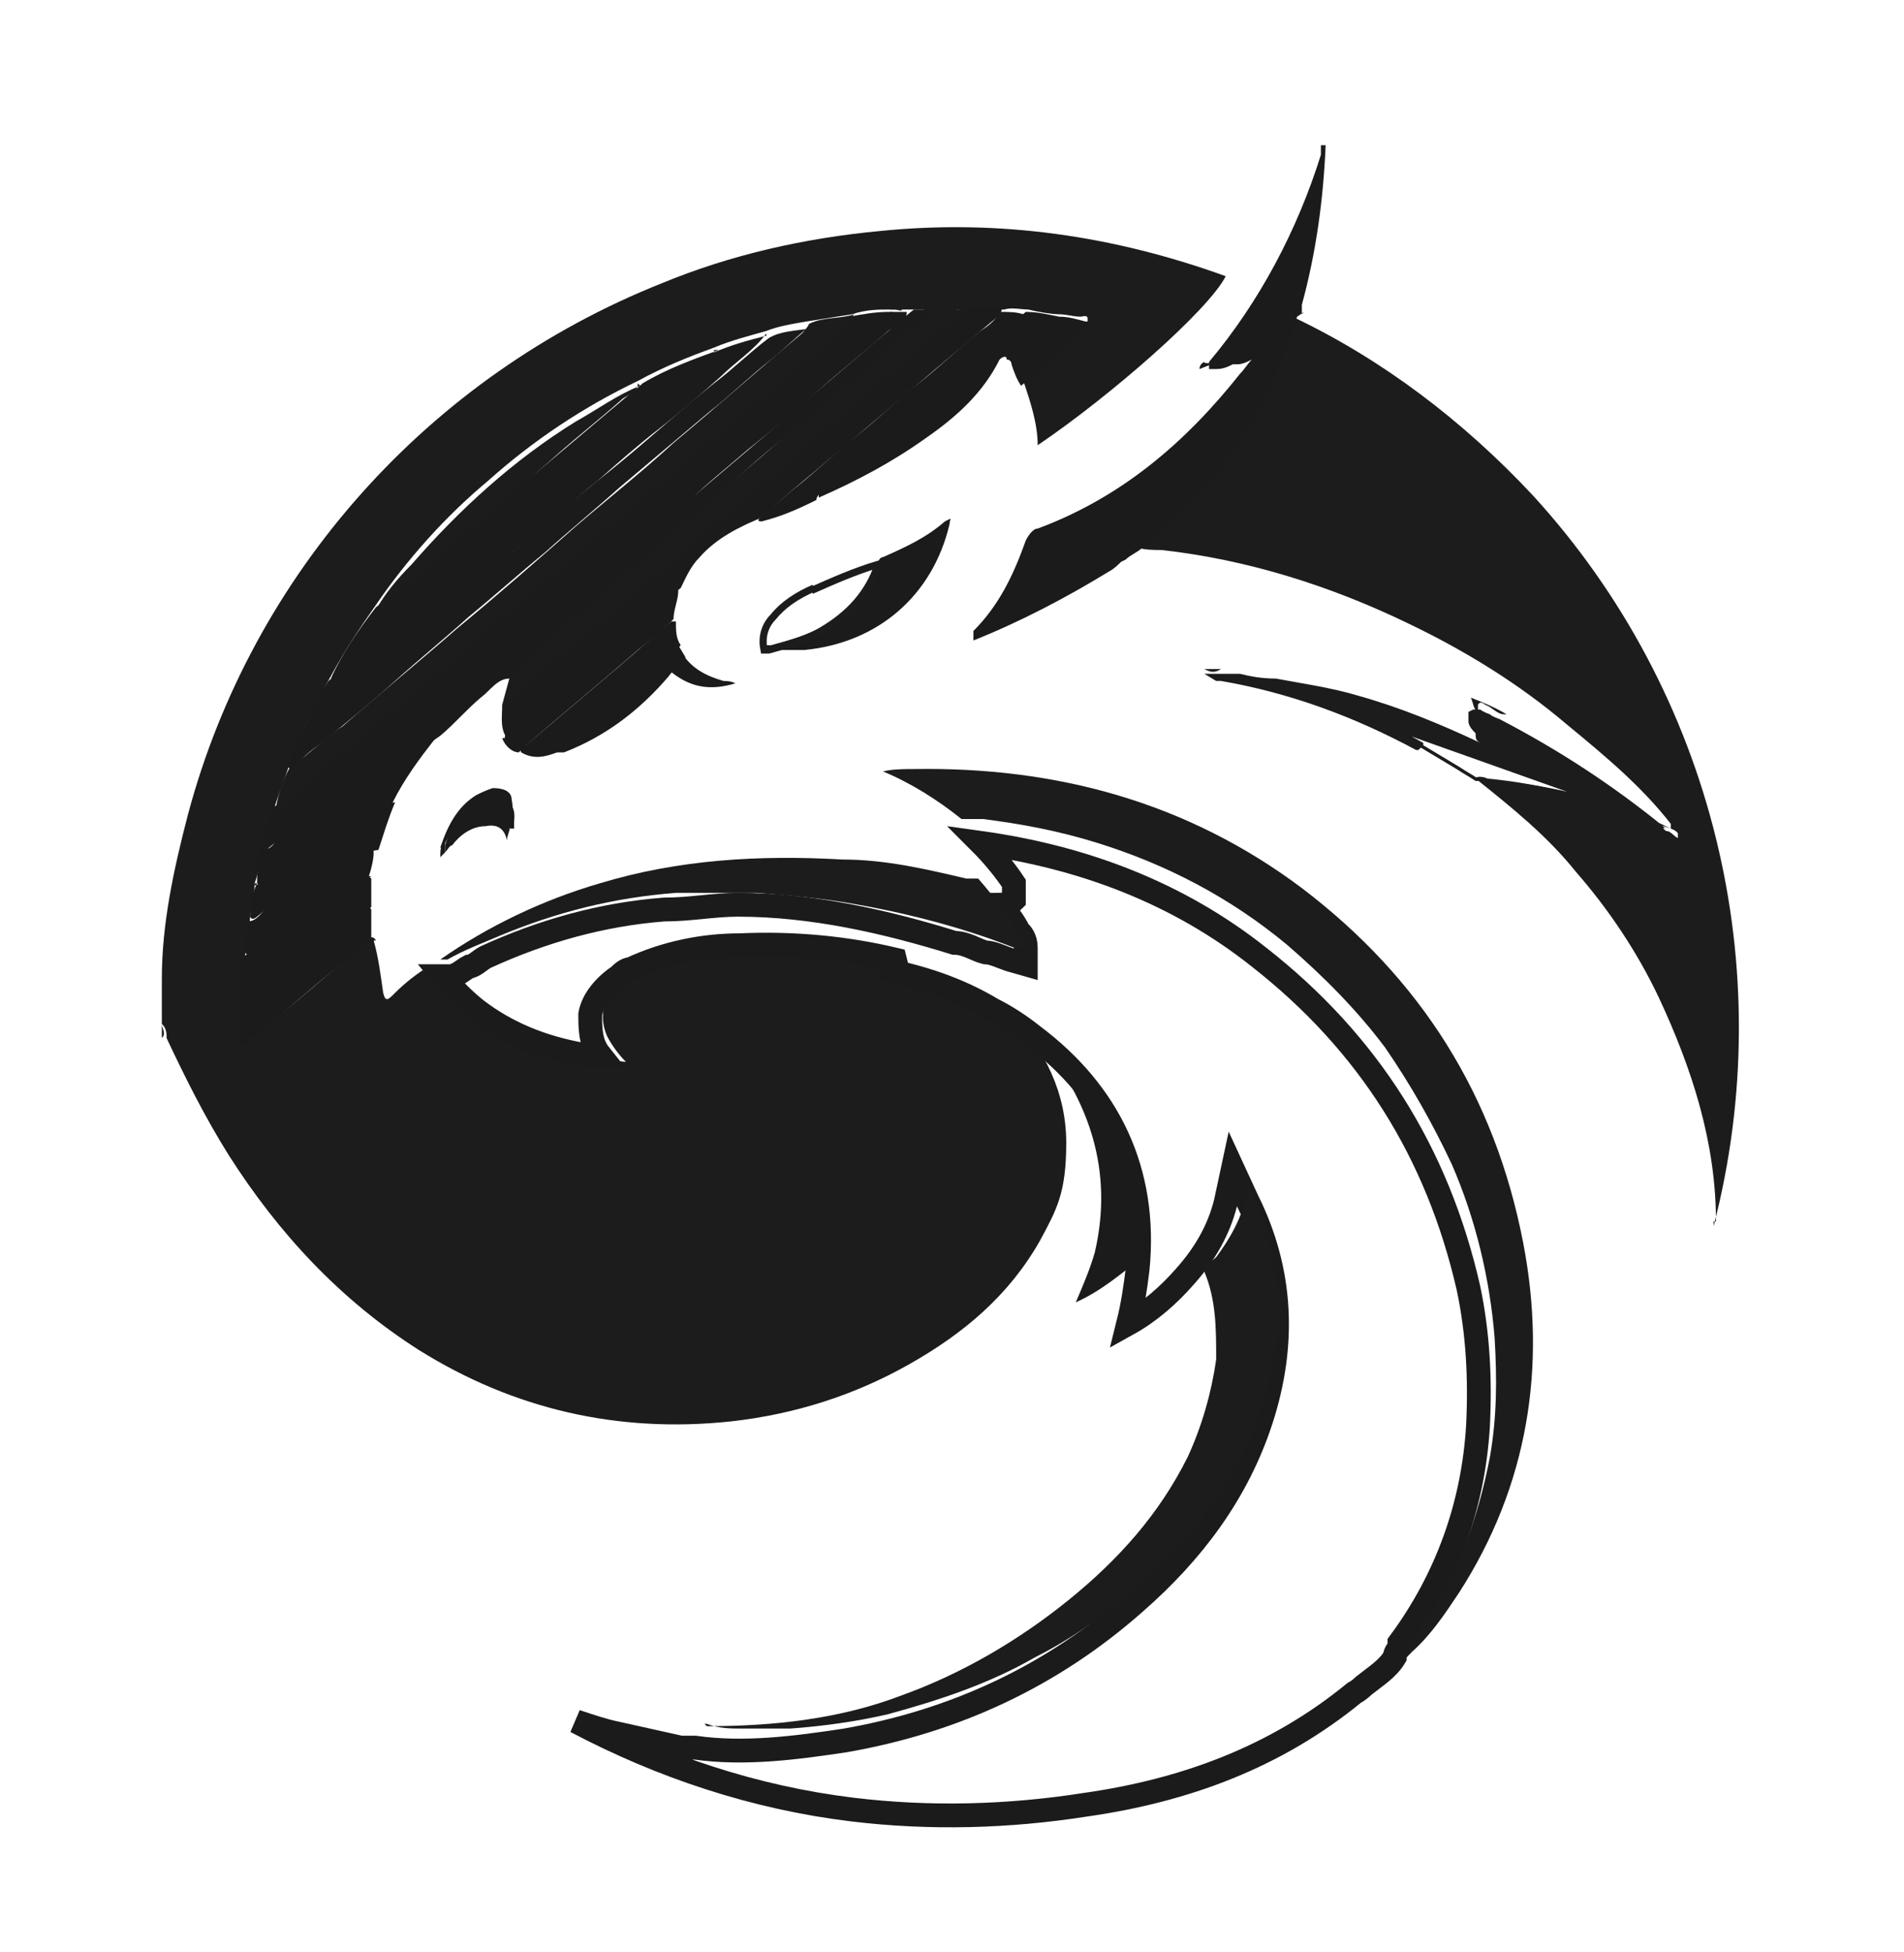 <?xml version="1.0" encoding="UTF-8"?> <svg xmlns="http://www.w3.org/2000/svg" xmlns:xlink="http://www.w3.org/1999/xlink" id="_Слой_1" version="1.1" viewBox="0 0 80 82"><defs><style> .st0 { stroke: #1c1c1c; stroke-width: .3px; } .st0, .st1, .st2 { fill: none; } .st3 { fill: #1c1c1c; } .st4 { fill: #1b1b1b; } .st5 { clip-path: url(#clippath); } .st2 { stroke: #1b1b1b; } </style><clipPath id="clippath"><rect class="st1" y=".5" width="80" height="81"></rect></clipPath></defs><g class="st5"><g><path class="st3" d="M15.7,39.5c.2.7.3,1.5.4,2.2.1.4.2.3.5,0,.4-.4.9-.8,1.4-1.1.1,0,.2,0,.3.2,1.3,1.7,3,2.7,5.1,3.3.9.3,1.9.4,2.9.5-.3-.3-.6-.7-.8-1.1-.3-.7-.2-1.4.3-2,.7-.7,1.5-1,2.4-1.2,1.9-.5,3.8-.5,5.7-.4,1.5,0,3.1.4,4.6.8,1.3.4,2.5.8,3.6,1.5.2,0,.3.3.4.4,1.4,1.5,2.3,3.3,2.3,5.4s-.4,2.8-1.1,4.1c-1.3,2.3-3.2,3.9-5.5,5.2s-4.8,2.1-7.5,2.4c-4.7.5-9.1-.5-13.1-3-3.3-2.1-5.9-4.9-8-8.2-1-1.6-1.8-3.2-2.6-4.9,0-.2,0-.4-.2-.6,0,.2.2.4,0,.6v-2.5c0-2.3.5-4.6,1.1-6.9,2.7-10.1,10.1-18.4,19.9-22.3,2.9-1.2,6-1.9,9.2-2.2,5-.5,9.8.2,14.5,1.9-.7,1.4-4.8,5-7.9,7.1,0-.9-.3-1.8-.6-2.7,0-.2.2-.3.3-.4.7-.6,1.3-1.1,2-1.7,0,0,0-.1.2-.2s.2-.1.2-.3-.2-.1-.3-.1c-.3,0-.6-.1-.9-.1s-.9-.1-1.3-.2c-.3,0-.7-.1-1,0h-4.8c-.5,0-1,0-1.6.2-.6.1-1.3.2-1.9.3-.6.1-1.2.2-1.7.4-.7.2-1.5.4-2.2.7-1.1.4-2.1.8-3.2,1.4-2.3,1.1-4.4,2.5-6.3,4.2-1.8,1.5-3.4,3.3-4.7,5.2-.7,1-1.3,1.9-1.9,3-.4.7-.7,1.4-1,2-.2.5-.5,1.1-.7,1.6-.2.6-.4,1.1-.6,1.7-.2.6-.3,1.2-.5,1.8,0,.2-.1.5-.2.7,0,.3-.1.6-.2.9,0,.5-.2,1-.2,1.5s-.1,1-.2,1.5v3.6c.1,0,.3,0,.4-.2.4-.3.7-.6,1.1-.9,1.2-1,2.4-2,3.6-3.1.1,0,.2-.3.4,0h0Z"></path><path class="st2" d="M37.6,40.3c-2.1-.5-4.3-.7-6.5-.6-1.5,0-3.1.3-4.6,1-.2,0-.4.2-.5.3-.6.4-1.1,1-1.2,1.6,0,.6,0,1.2.4,1.7-.2,0-.5,0-.7,0h0c-1.7-.3-3.2-.9-4.5-1.9h0c-.5-.4-1-.9-1.4-1.4,0,0,.1,0,.2,0h.1c.3,0,.6-.3.8-.4h0c.2,0,.5-.3.7-.4,2.4-1.1,4.9-1.8,7.5-2h0c1.1,0,2.1-.2,3.1-.2h0c3.1,0,6.2.7,9.1,1.6h0c.5,0,.9.3,1.3.4.3,0,.7.2,1,.3l.7.2v-.7c0-.4-.2-.6-.3-.7h0c-.2-.4-.5-.8-.8-1.1h0c0,0,.4,0,.6-.2,0,0,0-.2,0-.4s0-.3,0-.3c0,0,0,0,0,0h0c-.4-.6-.9-1.2-1.4-1.7,4.3.6,8.3,2.1,11.7,4.8,4.6,3.6,7.5,8.2,8.8,13.9.4,1.9.5,3.8.4,5.8h0c-.2,3.3-1.3,6.4-3.3,9.1h0v.2s-.2.2-.2.4c-.3.5-.8.8-1.3,1.2,0,0-.2.2-.4.3-3.3,2.7-7.1,4.1-11.3,4.7h0c-3.2.5-6.5.6-9.8.2-4.1-.5-8-1.8-11.6-3.7.6.2,1.2.4,1.7.5h0c.9.2,1.8.4,2.7.6h.6c2.1.3,4.3,0,6.3-.3,4.6-.8,8.7-2.7,12.2-5.8,2.4-2.1,4.3-4.6,5.3-7.7,1-3.1.9-6.2-.6-9.2l-.6-1.3-.3,1.4c-.3,1.2-.9,2.2-1.7,3.1-.7.8-1.5,1.5-2.4,2,.2-.8.3-1.5.4-2.3h0c.4-4.1-1.2-7.4-4.4-9.8-.5-.4-1.1-.8-1.7-1.1-1.5-.9-3.1-1.4-4.7-1.7h.7Z"></path><path class="st3" d="M72.1,51.3c0-3.3-1-6.4-2.4-9.4-.9-1.9-2.1-3.7-3.5-5.3-1.2-1.5-2.7-2.7-4.2-3.9,0-.1.3-.1.5,0,2.1.2,4.1.7,6.1,1.5s1,.4,1.4.7c.2,0,.3.2.5.3h0v-.2c-1.3-1.8-3-3.2-4.7-4.6-2-1.7-4.3-3.1-6.6-4.2-3.3-1.6-6.8-2.7-10.4-3.1-.3,0-.7,0-1-.1,0-.2.2-.3.3-.4,2.1-1.8,3.8-3.9,5-6.4.4-.8.7-1.5.9-2.3,0-.2,0-.5.3-.6,3.8,1.8,7.2,4.4,10.1,7.5,7.6,8.3,10.4,19.9,7.6,30.7h0c0,0,0-.2,0-.2Z"></path><path class="st3" d="M59.2,69.3c0-.3.3-.5.4-.8,1.6-2.2,2.5-4.7,3-7.3.3-1.7.3-3.3.2-5-.2-2.5-.8-5-1.8-7.3-.8-1.7-1.7-3.3-2.8-4.9-1.2-1.6-2.6-3-4.1-4.3-2.4-2-5.1-3.4-8-4.3-1.6-.5-3.2-.8-4.8-1-.3,0-.6,0-.9,0-1-.8-2.1-1.5-3.3-2h0c.4-.1.9-.1,1.3-.1,6-.1,11.5,1.4,16.3,5,5,3.8,8.1,8.7,9.3,14.9,1,5.2.2,10.2-2.7,14.7-.6.9-1.2,1.8-2,2.5h-.1Z"></path><path class="st4" d="M54.7,13.2h0v-.4c.6-2.2.9-4.4,1-6.7h0c0,0-.2,0-.2,0,0,0,0,0,0,.2v.2h0c-1,3.2-2.6,6.2-4.7,8.7h0v.3h.3c.3,0,.5-.1.7-.2h.2c.2,0,.4-.1.6-.2-.2.2-.3.4-.5.6h0c-2.3,2.9-5,5.2-8.5,6.5-.2,0-.4.3-.5.5-.5,1.4-1.1,2.7-2.2,3.8h0v.4h0c2-.8,3.9-1.8,5.7-2.9.2-.1.4-.3.5-.4,0,0,0,0,.2-.1.2-.2.5-.3.7-.5h0l.2-.2h0c1.5-1.2,2.9-2.7,3.9-4.3,1.1-1.6,1.8-3.4,2.4-5.2l.3-.2Z"></path><path class="st3" d="M41.1,36.9c.7.8,1.3,1.6,1.8,2.6,0,0,.2.2,0,.3h-.3c-2.3-.9-4.7-1.5-7.1-1.9-1.2-.2-2.5-.3-3.7-.4h-3.4c-2.6.2-5,.8-7.4,1.8-.7.3-1.5.6-2.2,1,0,0-.2,0-.3,0,2-1.4,4.3-2.5,6.7-3.2,3.3-1,6.7-1.2,10.2-1,1.8,0,3.5.4,5.2.8h.5Z"></path><path class="st4" d="M40.2,12.9h.5c.3.1.6,0,.9,0h.5c0,.3-.2.4-.3.5-2.4,2-4.7,4-7.1,6-.8.7-1.6,1.3-2.3,2,0,0-.2.2-.3.3-1,.4-2,.9-2.7,1.7-.4.4-.6.9-.8,1.3-.7.5-1.3,1.1-1.9,1.6-1.7,1.4-3.3,2.9-5,4.3-.1.1-.2.3-.4.4-.3-.4-.2-.9-.2-1.4.2-.4.5-.6.8-.8,1.6-1.4,3.3-2.8,4.9-4.2,1.6-1.4,3.2-2.7,4.8-4.1,1.8-1.5,3.7-3.1,5.5-4.7,1-.9,2-1.7,3.1-2.6.2-.1.3-.2,0-.4h-.1Z"></path><path class="st3" d="M59.7,31.4c.5.3,1,.6,1.5.9.3.2.5.3.8.5h0c.4,0,.9,0,1.3.1h.4c2.2.4,4.3,1,6.3,1.9h0s0,0,0,0h0c-2.2-1.8-4.5-3.3-7-4.6h0c0,0-.3-.1-.4-.2h0c0,0-.3-.1-.4-.2h-.3s0,0-.2.1v.4h0c0,.2.2.4.3.5h0c0,.2,0,.3.2.4-1.7-.8-3.4-1.5-5.2-2-1-.3-2.3-.5-3.4-.7-.6,0-1.1-.1-1.5-.2h-1.5l.5.3h.2c2.9.5,5.6,1.5,8.2,2.9h.1ZM59.8,31.2c-2.5-1.4-5.1-2.4-7.9-2.9l18.3,6.5c-2-1-4.1-1.6-6.3-1.9h-.4c-.5,0-.9-.2-1.4-.2-.3-.2-.5-.3-.8-.5-.5-.3-1-.6-1.5-.9h0Z"></path><path class="st3" d="M40.2,12.9c0,.1.2,0,.3.2-.5.4-1,.8-1.4,1.2-.9.7-1.8,1.5-2.6,2.2-1.2,1-2.5,2.1-3.7,3.2-.9.7-1.7,1.5-2.6,2.2-1,.9-2.1,1.8-3.1,2.7-.8.7-1.7,1.4-2.5,2.1-.9.7-1.8,1.5-2.6,2.2l-.9.7.3-1.1c-.1-.4.2-.5.4-.7.8-.7,1.6-1.3,2.4-2,1.8-1.6,3.7-3.1,5.5-4.7,1.6-1.3,3.2-2.7,4.7-4,1.5-1.3,2.9-2.5,4.4-3.8,0-.1.3-.2,0-.3.5-.2,1,0,1.5,0h0Z"></path><path class="st4" d="M38.7,13h.4c-.3.4-.7.7-1.1,1.1-1.1,1-2.3,1.9-3.4,2.9-1,.9-2.1,1.7-3.1,2.6-1,.9-2.1,1.8-3.1,2.7-1,.9-2.1,1.7-3.1,2.6s-2.1,1.8-3.1,2.7c-.3.3-.7.5-.8.9-.5,0-.8.5-1.2.8-.6.5-1.1,1.1-1.7,1.6-.6.4-1.1.9-1.7,1.4-1.6,1.4-3.3,2.8-4.9,4.2-.2.2-.4.4-.7.6-.1,0-.2.2-.4,0,0-.3,0-.6.2-.9.8-.5,1.5-1.2,2.2-1.8,2-1.7,4.1-3.4,6.1-5.2,2-1.7,4-3.4,6-5.1s3.9-3.3,5.9-5c2-1.7,4-3.4,6-5.1.4-.3.8-.7,1.2-1,0,0,.3,0,.3,0Z"></path><path class="st4" d="M43.1,13.1c.5,0,.9.1,1.4.2,0,.3,0,.4-.3.5-.6.5-1.2,1-1.7,1.5,0,0,0-.2-.2-.2,0-.2-.2-.1-.3,0-.7,1.4-1.8,2.4-3.1,3.3-1.4,1-2.9,1.8-4.5,2.5v-.3c.3-.3.7-.6,1-.9,2.4-2.1,4.9-4.1,7.3-6.2,0-.1.3-.3.4-.4Z"></path><path class="st4" d="M43.1,13.1c0,.1,0,.3-.2.4-1.6,1.3-3.1,2.7-4.7,4-1.2,1-2.4,2-3.6,3.1,0,0-.3.2-.3.4-.8.4-1.5.7-2.3.9-.3,0,0-.2,0-.2.5-.4.9-.8,1.4-1.2.9-.7,1.7-1.5,2.6-2.2.9-.7,1.7-1.5,2.6-2.2.9-.7,1.7-1.5,2.6-2.2.3-.2.6-.4.8-.8.4,0,.7,0,1,.1h.1Z"></path><path class="st4" d="M39.7,21.9c-.8.7-1.7,1.1-2.6,1.5h0c0,0-.2,0-.2.3,0,.2-.2.4-.3.6,0,0,0,0,0,.1,0,.1-.1.2-.2.3-.1.2-.2.3-.4.5,0,0,0,0,0,0-.4.4-.8.8-1.4,1.1-.7.4-1.5.6-2.2.8h-.2c-.1,0-.2,0-.2.2.6,0,1.2,0,1.8,0,3.1-.3,5.4-2.3,6.1-5.3,0-.2.1-.2,0-.2Z"></path><path class="st4" d="M10.7,37.2c.5-.2.8-.6,1.2-.9,1.3-1.1,2.6-2.1,3.8-3.2.7-.6,1.3-1.1,2-1.7.2-.2.3-.3.6-.4-.7.9-1.3,1.7-1.8,2.7-1.3,1.1-2.6,2.2-3.9,3.3-.6.5-1.2,1-1.8,1.5,0,0-.2.2-.3,0,0-.5.1-1,.3-1.4h-.1Z"></path><path class="st4" d="M15.7,39.5c-.4,0-.6.4-.9.6-1.1.9-2.2,1.8-3.3,2.8-.4.3-.7.6-1.1.9-.3.2-.4,0-.3-.2v-1.1c.4-.4.9-.8,1.3-1.1,1.3-1.1,2.5-2.2,3.8-3.2.1,0,.2-.3.4,0v1.4h.1Z"></path><path class="st4" d="M21.2,31.1c0-.1,0-.3.2-.4,1-.9,2-1.7,3.1-2.6.8-.7,1.7-1.4,2.5-2.2.4-.4.9-.8,1.3-1.1,0,0,.2-.1.2,0,0,.4-.2.8-.2,1.2-.5.5-1,.9-1.5,1.3-1.6,1.4-3.2,2.7-4.8,4.1l-.2.2c-.3,0-.6-.3-.7-.6h.1Z"></path><path class="st4" d="M10.4,38.7c.4,0,.6-.4.9-.7,1.5-1.2,3-2.5,4.5-3.8.2-.2.4-.5.8-.5-.3.7-.5,1.4-.7,2-.3,0-.4.2-.6.3-1.5,1.3-3.1,2.6-4.7,4,0,0-.2.2-.3,0,0-.5,0-1,.2-1.5h0Z"></path><path class="st4" d="M21.9,31.6c-.1-.2,0-.3.2-.3,1.3-1.1,2.6-2.2,3.9-3.3.7-.6,1.5-1.3,2.2-1.9h.2c0,.4,0,.7.2,1-.4.5-1,.9-1.5,1.4-1.2,1-2.3,2-3.5,2.9l-.2.2c-.5.2-1,.3-1.5,0Z"></path><path class="st4" d="M15.6,38.1c-.5.3-.9.7-1.3,1-1.1.9-2.2,1.8-3.3,2.8-.3.3-.6.5-.9.7v-1.4c1.7-1.4,3.4-2.9,5.1-4.3.1,0,.2-.2.4,0,0,0,0,1.3,0,1.3Z"></path><path class="st4" d="M15.6,36.8c-.5.3-1,.7-1.4,1.1-1.1.9-2.2,1.8-3.3,2.8-.2.2-.4.5-.8.6v-1c1.1-.9,2.1-1.8,3.2-2.7.7-.6,1.4-1.2,2.2-1.8.2-.2.2,0,.2,0,0,.3-.1.7-.2,1h.1Z"></path><path class="st4" d="M23.3,31.6c-.2-.1,0-.2,0-.3,1-.8,2-1.7,3-2.5.6-.5,1.2-1.1,1.9-1.6,0,0,.1-.1.3-.1l.3.5c-.2.3-.5.5-.7.8-1.2,1.4-2.6,2.5-4.4,3.2h-.4Z"></path><path class="st4" d="M42.5,15.3c.2-.5.7-.6,1-1s.8-.5,1-1c.4,0,.7.1,1.1.2.3,0,.3.2,0,.4-.5.4-.9.8-1.4,1.2-.4.4-.9.8-1.3,1.1-.2-.3-.3-.6-.4-.9h0Z"></path><path class="st4" d="M21.4,34.8c0,.2-.1.3-.1.5-.1-.5-.4-.7-.9-.6-.6,0-1.1.4-1.4.8-.1,0-.2.2-.3.3v-.3c.2-.7.7-1.3,1.4-1.7.1,0,.3-.2.5-.2.7-.2,1.1.2,1,.9v.3h-.2Z"></path><path class="st4" d="M21.4,34.8v-.3c0-.7-.4-1-1.1-.7-.8.4-1.3,1-1.7,1.8,0,0-.1,0-.1,0,.3-.9.7-1.7,1.5-2.2.2-.1.4-.2.7-.3.4,0,.8.1.8.5.1.4,0,.9-.2,1.3h.1Z"></path><path class="st4" d="M28,28.3c-.1-.1,0-.2,0-.2.2-.2.4-.5.7-.6.4.6,1,.9,1.7,1.1.1,0,.3,0,.5.1-1,.3-1.8.2-2.6-.4,0,0-.1-.1-.2-.1h-.1Z"></path><path class="st4" d="M63.2,30c-.3,0-.5-.3-.8-.4,0,0-.2-.2-.3,0v.3c-.2-.1-.2-.4-.3-.6.5.2,1,.4,1.5.7h-.1Z"></path><path class="st4" d="M70.2,34.8v-.2l.5.3.3.3c-.3,0-.5-.3-.8-.4Z"></path><path class="st4" d="M50.6,28.1h.7c-.3.2-.5.1-.7,0Z"></path><path class="st4" d="M72.1,51.3h0c0,.3,0,.4,0,.6v-.6Z"></path><path class="st4" d="M50.6,15.2c0,.1.2,0,.3.1l-.5.2q0-.2.2-.3Z"></path><path class="st4" d="M18.6,35.4h.1v.4l-.2.2c0-.3,0-.5.2-.6h-.1Z"></path><path class="st4" d="M39.8,22.1s0-.2,0-.2c0,0,0-.2,0-.1,0,.1,0,.2,0,.3Z"></path><path class="st4" d="M11,35.7c.1-.6.2-1.2.5-1.8,1-.7,1.9-1.5,2.8-2.3,1.6-1.4,3.2-2.7,4.8-4.1,1.5-1.3,2.9-2.5,4.4-3.8,1.6-1.4,3.2-2.7,4.8-4.1,1.4-1.2,2.9-2.5,4.4-3.7,1-.9,2.1-1.7,3-2.6.5-.1,1.1-.2,1.6-.2h.2c0,.2,0,.3-.2.4-1.4,1.2-2.7,2.3-4.1,3.5-1.5,1.2-2.9,2.5-4.4,3.7-1.4,1.2-2.7,2.3-4.1,3.5-1.6,1.4-3.3,2.8-4.9,4.2-2,1.7-4.1,3.5-6.1,5.2-.8.7-1.6,1.4-2.4,2,0,0-.2.3-.4,0h0Z"></path><path class="st3" d="M35.8,13.3c0,.5-.6.7-.9,1-1.1,1-2.2,1.9-3.3,2.8-1.2,1-2.5,2.1-3.7,3.1-1.1.9-2.1,1.8-3.2,2.7-1,.9-2.1,1.7-3.1,2.6s-2.1,1.8-3.1,2.7c-1,.9-2.1,1.8-3.1,2.6-.9.7-1.7,1.5-2.6,2.2-.3.3-.7.6-1,.9h-.2c.1-.6.3-1.2.6-1.7.8-.5,1.4-1.2,2.2-1.7,1.6-1.4,3.2-2.7,4.8-4.1,1.7-1.4,3.3-2.8,5-4.3,1.4-1.2,2.8-2.3,4.1-3.5,1.8-1.5,3.6-3.1,5.4-4.6,0,0,.2-.2.3-.4.6-.3,1.3-.2,1.9-.4h0Z"></path><path class="st4" d="M33.9,13.6c.3,0,0,.2,0,.2-.5.4-1,.9-1.5,1.3-.9.7-1.7,1.5-2.6,2.2-1.3,1.1-2.5,2.1-3.8,3.2-1,.9-2.1,1.8-3.1,2.7-1.1.9-2.1,1.8-3.2,2.7-1,.9-2.1,1.8-3.1,2.7-1,.9-2.1,1.8-3.1,2.6-.4.3-.8.6-1.1,1,0,0-.2.2-.3,0,.1-.6.4-1.1.7-1.6,1.4-1.2,2.8-2.4,4.2-3.6,1.4-1.2,2.9-2.5,4.4-3.7,1.4-1.2,2.8-2.4,4.2-3.5,1.5-1.2,2.9-2.5,4.4-3.7.8-.6,1.5-1.3,2.3-1.9.5-.3,1.1-.3,1.7-.4v-.2Z"></path><path class="st4" d="M32.2,14c-.5.7-1.3,1.2-1.9,1.8-.9.8-1.7,1.5-2.6,2.2-.9.7-1.7,1.4-2.6,2.2-.9.7-1.7,1.5-2.6,2.2s-1.7,1.5-2.6,2.2c-.8.7-1.7,1.4-2.5,2.2-1.1.9-2.1,1.8-3.2,2.7-.4.3-.8.6-1.1,1,0,0-.2.1-.3.1.3-.7.6-1.4,1-2,1.9-1.6,3.8-3.2,5.8-4.9,2.2-1.9,4.4-3.8,6.7-5.7,1.2-1.1,2.5-2.1,3.7-3.2.7-.3,1.4-.5,2.2-.7h0Z"></path><path class="st4" d="M30,14.7c0,.1,0,.2-.1.3-.9.8-1.9,1.7-2.9,2.5-.8.7-1.7,1.4-2.5,2.1-1,.9-2.1,1.8-3.1,2.7-.9.7-1.7,1.5-2.6,2.2-1.1.9-2.1,1.8-3.2,2.7-.4.4-.9.8-1.3,1.1-.1.1-.3.2-.4.2.5-1.1,1.2-2.1,1.9-3,.7-.5,1.3-1,1.9-1.6,1.6-1.4,3.2-2.8,4.9-4.1,1.3-1.1,2.5-2.1,3.8-3.2.2-.2.4-.3.6-.5,1-.6,2.1-1,3.2-1.4h-.2Z"></path><path class="st4" d="M48,52.8c-.9.7-1.7,1.4-2.8,1.9.3-.7.6-1.4.8-2.1.7-3,0-5.7-1.7-8.1-.4-.6-1-1.1-1.5-1.6,0,0-.2-.2-.3,0-.2,0-.2-.2-.3-.3h.2c2.1,1.2,3.8,2.7,4.8,4.9.5,1.1.8,2.2.9,3.4v2.1h-.1Z"></path><path class="st4" d="M11,35.7c.3,0,.5-.2.6-.4,1.7-1.4,3.4-2.9,5.1-4.4,1.6-1.4,3.2-2.8,4.8-4.1,1.8-1.5,3.6-3,5.4-4.6,1.6-1.4,3.2-2.8,4.8-4.1,1.7-1.5,3.5-3,5.2-4.5.2-.1.4-.2.5-.5h.7c0,.5-.6.6-.9.9-.9.8-1.8,1.5-2.7,2.3-1,.9-2.1,1.8-3.1,2.6-.8.7-1.7,1.4-2.5,2.2-1.2,1-2.5,2.1-3.7,3.2-.8.7-1.7,1.4-2.5,2.2-1.1.9-2.1,1.8-3.2,2.7-.8.7-1.7,1.4-2.5,2.2-.9.7-1.7,1.5-2.6,2.2-.9.7-1.7,1.5-2.6,2.2-.3.3-.6.5-.9.8,0,0-.1,0-.2,0,0-.2,0-.5.2-.7v-.2Z"></path><path class="st3" d="M26.8,16.1c0,.4-.5.5-.7.7-.9.8-1.8,1.5-2.7,2.3-1,.9-2.1,1.8-3.1,2.7-.8.7-1.7,1.4-2.5,2.2-.6.5-1.2,1-1.8,1.6,0,0-.1.1-.2,0,.4-.7.9-1.3,1.5-1.9,2-2.3,4.3-4.4,6.9-6,.9-.5,1.7-1.1,2.7-1.5h0Z"></path><path class="st4" d="M41.6,13h-.9.9Z"></path><path class="st4" d="M37.9,13c0,.1-.2,0-.3,0h-.2c.2-.1.3,0,.5,0Z"></path><path class="st3" d="M29.7,72.5c2.8,0,5.6-.3,8.2-1.3,2.5-.9,4.9-2.3,7-4s3.8-3.6,5-6c.6-1.3,1-2.7,1.2-4.1,0-1.3,0-2.5-.5-3.7,0-.3.3-.4.5-.6.6-.8,1.1-1.7,1.3-2.7,0,0,0-.3,0-.4.4.8.7,1.6.9,2.4.3,1.2.5,2.4.4,3.6-.2,2.1-.8,4.1-1.8,6-1,1.8-2.4,3.4-3.9,4.8-1.4,1.2-2.9,2.3-4.5,3.1-1.9,1.1-4,1.8-6.2,2.4-1.3.3-2.7.5-4.1.6h-2c-.5,0-1,0-1.5-.2h-.1Z"></path><path class="st0" d="M34.1,24.8c.9-.4,1.8-.8,2.8-1.1-.4,1.2-1.2,2.1-2.4,2.8-.7.4-1.5.6-2.2.8h-.2c-.1-.5,0-1,.4-1.4.4-.5,1-.9,1.7-1.2h0Z"></path></g></g></svg> 